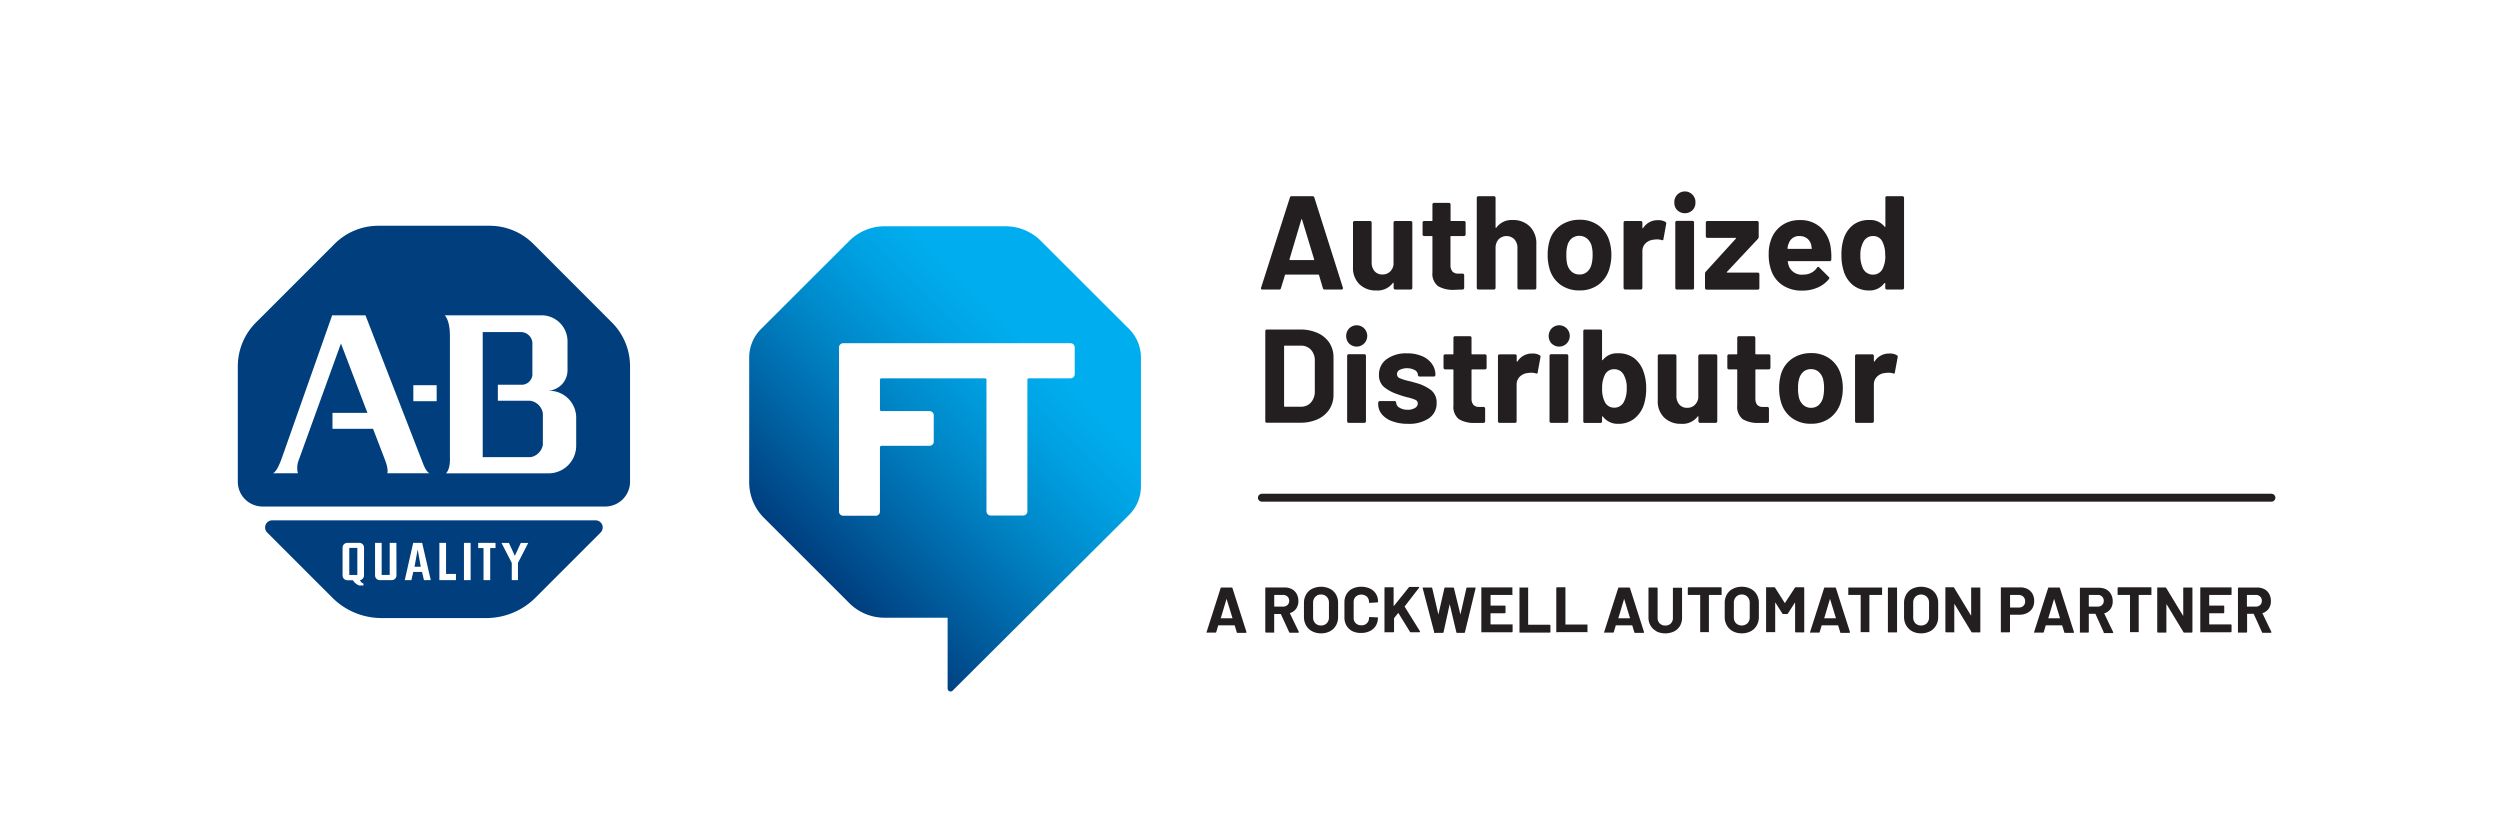 <?xml version="1.0" encoding="UTF-8"?>
<svg xmlns="http://www.w3.org/2000/svg" xmlns:xlink="http://www.w3.org/1999/xlink" viewBox="0 0 525 172">
  <defs>
    <style>.cls-1{fill:#003e7e;}.cls-2{fill:url(#FactoryTalk_gradient_45_);}.cls-3{fill:#231f20;}</style>
    <linearGradient id="FactoryTalk_gradient_45_" x1="169.39" y1="117.68" x2="227.54" y2="59.53" gradientUnits="userSpaceOnUse">
      <stop offset="0" stop-color="#003e7e"></stop>
      <stop offset="0.16" stop-color="#00599a"></stop>
      <stop offset="0.45" stop-color="#0087c8"></stop>
      <stop offset="0.67" stop-color="#00a3e4"></stop>
      <stop offset="0.8" stop-color="#00aeef"></stop>
    </linearGradient>
  </defs>
  <title>2019_RA-Partner-Logos</title>
  <g id="Logo_Bug" data-name="Logo Bug">
    <polygon class="cls-1" points="87.05 119.01 88.36 119.01 87.71 115.4 87.05 119.01"></polygon>
    <rect class="cls-1" x="73.35" y="115.06" width="1.69" height="5.68"></rect>
    <path class="cls-1" d="M125.08,109.27H57.17a1.5,1.5,0,0,0-1.06,2.56l13.68,13.68a14.6,14.6,0,0,0,10.33,4.28h22a14.6,14.6,0,0,0,10.33-4.28l13.68-13.68A1.5,1.5,0,0,0,125.08,109.27ZM76.44,120.83a1,1,0,0,1-.83,1,1.08,1.08,0,0,0,.72.71h0v.41h-.9a2.68,2.68,0,0,1-1.32-1.1H72.94a1,1,0,0,1-1-1V115a1,1,0,0,1,1-1h2.51a1,1,0,0,1,1,1Zm6.82,0a1,1,0,0,1-1,1h-2.5a1,1,0,0,1-1-1V114h1.39v6.74h1.69V114h1.4Zm5.77,1-.4-1.73H86.79l-.4,1.73H85L86.77,114h1.88l1.81,7.82Zm6.72,0H92.27V114h1.4v6.52h2.08Zm3.08,0h-1.4V114h1.4Zm5.23-6.74h-1.12v6.74h-1.4v-6.74h-1.12V114h3.64Zm4.71,3.12v3.62h-1.3v-3.62l-2.16-4.2h1.56l1.25,2.72,1.25-2.72h1.56Z"></path>
    <path class="cls-1" d="M111.35,84.16h-6.8V80.8h5.16a2.3,2.3,0,0,0,2.09-2V71.92a2.43,2.43,0,0,0-2.54-2.18h-7.89V96h10.07A3.18,3.18,0,0,0,114,93.41V86.79A3.16,3.16,0,0,0,111.35,84.16Z"></path>
    <path class="cls-1" d="M128.52,67.74,112,51.21a13,13,0,0,0-9.16-3.8H79.43a13,13,0,0,0-9.16,3.8L53.74,67.74a13,13,0,0,0-3.8,9.17l0,24.26a5.2,5.2,0,0,0,5.21,5.2H127.1a5.21,5.21,0,0,0,5.21-5.21V76.91A13,13,0,0,0,128.52,67.74ZM81.33,99.39s.33-.71-.49-2.84l-2.5-6.5H69.82V86.7h7.34L71.6,72.13,62.65,96.85a4.49,4.49,0,0,0-.09,2.54H57.24c.25,0,1-.47,2-3.35L69.75,66.22h7L88.93,97.58s.62,1.6,1.29,1.81ZM91.7,84.25H86.8V80.89h4.9ZM121,93.6a5.8,5.8,0,0,1-5.8,5.8H93.66c1-1,.82-3.35.82-3.35V70.53c0-3.41-1.09-4.31-1.09-4.31H114a5.46,5.46,0,0,1,5.18,5.45v6.07a4.31,4.31,0,0,1-4.31,4.32h.46A5.65,5.65,0,0,1,121,87.71Z"></path>
    <path class="cls-2" d="M237.13,69.11,218.57,50.58a10.48,10.48,0,0,0-7.4-3.06H185.76a10.46,10.46,0,0,0-7.4,3.06L159.8,69.11a8.46,8.46,0,0,0-2.47,6v26.17a10.54,10.54,0,0,0,3.09,7.46l17.94,17.92a10.45,10.45,0,0,0,7.39,3.06H199l0,14.86a.62.62,0,0,0,1.07.44l37.05-36.9a8.42,8.42,0,0,0,2.48-6v-27A8.46,8.46,0,0,0,237.13,69.11Zm-11.44,9.41a.88.88,0,0,1-.93.93h-8.64a.32.32,0,0,0-.37.37v27.51a.88.88,0,0,1-.26.67.9.9,0,0,1-.67.26h-6.73a.9.9,0,0,1-.67-.26.88.88,0,0,1-.26-.67V79.82a.32.32,0,0,0-.36-.37l-21.65,0a.32.32,0,0,0-.36.36v6.16a.32.32,0,0,0,.36.36h10a.94.94,0,0,1,.68.26.92.92,0,0,1,.26.67v5.43a.89.89,0,0,1-.94.93h-10a.32.32,0,0,0-.36.36v13.4a.89.89,0,0,1-.93.93h-6.73a.89.89,0,0,1-.94-.93V73a.9.9,0,0,1,.26-.67.93.93,0,0,1,.68-.26h47.63a.94.94,0,0,1,.68.26.9.9,0,0,1,.25.67Z"></path>
  </g>
  <g id="Byline_rule" data-name="Byline &amp; rule">
    <path class="cls-3" d="M477,105.35H265a.83.83,0,1,1,0-1.66H477a.83.83,0,0,1,0,1.66Z"></path>
    <path class="cls-3" d="M259.7,132.71l-.4-1.33s0-.06-.07-.06h-3.35a.1.1,0,0,0-.07.06l-.39,1.33a.18.18,0,0,1-.18.14h-1.72a.17.17,0,0,1-.13,0,.16.16,0,0,1,0-.14l2.94-9.2a.17.17,0,0,1,.18-.13h2.13a.17.17,0,0,1,.18.13l2.93,9.2a.11.11,0,0,1,0,.06c0,.09-.05.13-.15.13h-1.73A.18.18,0,0,1,259.7,132.71Zm-3.34-2.87h2.39c.06,0,.08,0,.06-.08l-1.23-4s0,0,0,0a.07.07,0,0,0,0,0l-1.2,4C256.3,129.81,256.31,129.84,256.36,129.84Z"></path>
    <path class="cls-3" d="M270.71,132.72,269,129a.09.09,0,0,0-.08-.06h-1.27a.07.07,0,0,0-.07.07v3.71a.13.13,0,0,1,0,.12.16.16,0,0,1-.11,0h-1.59a.17.17,0,0,1-.17-.17v-9.19a.16.16,0,0,1,.05-.11.13.13,0,0,1,.12,0h3.89a3.26,3.26,0,0,1,1.53.35,2.48,2.48,0,0,1,1,1,3.07,3.07,0,0,1,.36,1.51,2.75,2.75,0,0,1-.46,1.58,2.45,2.45,0,0,1-1.3.93.07.07,0,0,0,0,.1l1.85,3.85a.16.16,0,0,1,0,.08c0,.07-.05.11-.15.11H270.9A.18.18,0,0,1,270.71,132.72ZM267.59,125v2.33s0,.06.07.06h1.78a1.29,1.29,0,0,0,.93-.34,1.15,1.15,0,0,0,.36-.88,1.18,1.18,0,0,0-.36-.89,1.29,1.29,0,0,0-.93-.35h-1.78A.07.07,0,0,0,267.59,125Z"></path>
    <path class="cls-3" d="M275.54,132.56a3.08,3.08,0,0,1-1.26-1.22,3.54,3.54,0,0,1-.45-1.8v-2.91a3.49,3.49,0,0,1,.45-1.78,3,3,0,0,1,1.26-1.2,4.3,4.3,0,0,1,3.75,0,3,3,0,0,1,1.26,1.2,3.49,3.49,0,0,1,.45,1.78v2.91a3.57,3.57,0,0,1-.45,1.81,3.08,3.08,0,0,1-1.26,1.22,4,4,0,0,1-1.88.43A3.88,3.88,0,0,1,275.54,132.56Zm3.08-1.68a1.74,1.74,0,0,0,.46-1.27v-3a1.78,1.78,0,0,0-.45-1.27,1.58,1.58,0,0,0-1.22-.49,1.54,1.54,0,0,0-1.2.49,1.74,1.74,0,0,0-.46,1.27v3a1.74,1.74,0,0,0,.46,1.27,1.6,1.6,0,0,0,1.2.47A1.64,1.64,0,0,0,278.62,130.88Z"></path>
    <path class="cls-3" d="M284,132.54a3,3,0,0,1-1.24-1.16,3.39,3.39,0,0,1-.43-1.73v-3.14a3.39,3.39,0,0,1,.43-1.73,2.93,2.93,0,0,1,1.24-1.15,4,4,0,0,1,1.87-.41,4.15,4.15,0,0,1,1.84.39,2.88,2.88,0,0,1,1.24,1.1,3.08,3.08,0,0,1,.44,1.65c0,.08-.06.13-.17.15l-1.59.09h0a.12.12,0,0,1-.14-.14,1.56,1.56,0,0,0-.44-1.16,1.78,1.78,0,0,0-2.34,0,1.52,1.52,0,0,0-.44,1.16v3.27a1.54,1.54,0,0,0,.44,1.15,1.6,1.6,0,0,0,1.18.43,1.5,1.5,0,0,0,1.6-1.58c0-.1.05-.15.16-.15l1.59.07a.16.16,0,0,1,.12,0,.14.14,0,0,1,0,.1,3.17,3.17,0,0,1-.44,1.66,3,3,0,0,1-1.24,1.11,4.15,4.15,0,0,1-1.84.4A4,4,0,0,1,284,132.54Z"></path>
    <path class="cls-3" d="M290.79,132.8a.13.13,0,0,1-.05-.12v-9.19a.17.17,0,0,1,.16-.16h1.59a.13.13,0,0,1,.12,0,.16.16,0,0,1,.05.11v3.81a.06.06,0,0,0,0,0l.06,0,3.14-3.91a.25.25,0,0,1,.2-.09h1.8c.07,0,.12,0,.13.06a.15.15,0,0,1,0,.14l-3,3.88s0,.07,0,.09l3.21,5.16a.42.42,0,0,1,0,.09c0,.07-.05.1-.14.1h-1.79a.19.19,0,0,1-.19-.11l-2.42-3.92a.05.05,0,0,0-.05,0l0,0-.86,1.08a.31.31,0,0,0,0,.08v2.7a.17.17,0,0,1-.17.17H290.9A.16.16,0,0,1,290.79,132.8Z"></path>
    <path class="cls-3" d="M301.17,132.71l-2.41-9.21v0q0-.12.15-.12h1.68a.17.17,0,0,1,.18.13l1.29,5.54s0,.05,0,.05a0,0,0,0,0,0-.05l1.26-5.52a.16.16,0,0,1,.17-.15h1.65a.18.18,0,0,1,.19.13l1.36,5.54a.07.07,0,0,0,0,.05s0,0,0-.05l1.25-5.52a.18.18,0,0,1,.18-.15h1.6c.13,0,.18.06.15.17l-2.23,9.21a.18.18,0,0,1-.19.14H306a.16.16,0,0,1-.17-.14l-1.39-5.89s0,0,0,0,0,0,0,0l-1.29,5.88a.17.17,0,0,1-.18.15h-1.51A.18.18,0,0,1,301.17,132.71Z"></path>
    <path class="cls-3" d="M317.66,124.93a.16.16,0,0,1-.12,0h-4.46s-.06,0-.06.07v2.11s0,.07.06.07H316a.15.15,0,0,1,.11,0,.18.18,0,0,1,.05.12v1.32a.16.16,0,0,1-.05.11.13.13,0,0,1-.11.05h-2.93s-.06,0-.06.07v2.2c0,.05,0,.07.06.07h4.46a.17.17,0,0,1,.12.05.16.16,0,0,1,0,.11v1.32a.17.17,0,0,1-.17.17h-6.28a.18.18,0,0,1-.12,0,.16.16,0,0,1,0-.12v-9.19a.15.15,0,0,1,0-.11.15.15,0,0,1,.12,0h6.28a.13.13,0,0,1,.12,0,.16.16,0,0,1,0,.11v1.32A.21.21,0,0,1,317.66,124.93Z"></path>
    <path class="cls-3" d="M319.09,132.8a.17.17,0,0,1,0-.12v-9.19a.16.16,0,0,1,0-.11.13.13,0,0,1,.11,0h1.59a.13.13,0,0,1,.12,0,.16.16,0,0,1,0,.11v7.64c0,.05,0,.07.07.07h4.44a.17.17,0,0,1,.12.05.16.16,0,0,1,.05.11v1.32a.17.17,0,0,1-.17.17H319.2A.16.16,0,0,1,319.09,132.8Z"></path>
    <path class="cls-3" d="M326.87,132.8a.13.13,0,0,1-.05-.12v-9.19a.17.17,0,0,1,.16-.16h1.59a.13.13,0,0,1,.12,0,.16.16,0,0,1,.05.11v7.64c0,.05,0,.07.06.07h4.45a.17.17,0,0,1,.12.05.15.15,0,0,1,0,.11v1.32a.16.16,0,0,1,0,.12.17.17,0,0,1-.12,0H327A.16.16,0,0,1,326.87,132.8Z"></path>
    <path class="cls-3" d="M343.19,132.71l-.4-1.33a.1.1,0,0,0-.07-.06h-3.35s-.05,0-.07.06l-.39,1.33a.18.18,0,0,1-.18.14H337a.17.17,0,0,1-.12,0,.16.16,0,0,1,0-.14l2.94-9.2a.16.16,0,0,1,.17-.13h2.14a.16.16,0,0,1,.17.13l2.94,9.2a.11.11,0,0,1,0,.06c0,.09-.05.13-.15.13h-1.73A.18.18,0,0,1,343.19,132.71Zm-3.34-2.87h2.39c.05,0,.07,0,.05-.08l-1.22-4s0,0,0,0a.07.07,0,0,0,0,0l-1.2,4C339.78,129.81,339.8,129.84,339.85,129.84Z"></path>
    <path class="cls-3" d="M347.86,132.55a3,3,0,0,1-1.23-1.15,3.23,3.23,0,0,1-.45-1.71v-6.2a.16.16,0,0,1,.05-.11.13.13,0,0,1,.12,0h1.59a.17.17,0,0,1,.16.16v6.22a1.59,1.59,0,0,0,.44,1.16,1.62,1.62,0,0,0,1.17.44,1.51,1.51,0,0,0,1.6-1.6v-6.22a.16.16,0,0,1,.05-.11.13.13,0,0,1,.11,0h1.6a.13.13,0,0,1,.11,0,.16.16,0,0,1,.05.11v6.2a3.32,3.32,0,0,1-.44,1.71,3.06,3.06,0,0,1-1.24,1.15,4.36,4.36,0,0,1-3.69,0Z"></path>
    <path class="cls-3" d="M361.49,123.38a.16.16,0,0,1,.05.11v1.33a.17.17,0,0,1-.05.12.16.16,0,0,1-.11,0h-2.44s-.07,0-.07.06v7.63a.16.16,0,0,1,0,.12.21.21,0,0,1-.12,0h-1.59a.18.18,0,0,1-.12,0,.16.16,0,0,1,0-.12v-7.63s0-.06-.07-.06h-2.37a.16.16,0,0,1-.11,0,.13.13,0,0,1-.05-.12v-1.33a.17.17,0,0,1,.16-.16h6.86A.13.13,0,0,1,361.49,123.38Z"></path>
    <path class="cls-3" d="M363.9,132.56a3.08,3.08,0,0,1-1.26-1.22,3.54,3.54,0,0,1-.45-1.8v-2.91a3.49,3.49,0,0,1,.45-1.78,3,3,0,0,1,1.26-1.2,3.88,3.88,0,0,1,1.87-.43,3.92,3.92,0,0,1,1.88.43,3,3,0,0,1,1.26,1.2,3.49,3.49,0,0,1,.45,1.78v2.91a3.57,3.57,0,0,1-.45,1.81,3.08,3.08,0,0,1-1.26,1.22,4,4,0,0,1-1.88.43A3.88,3.88,0,0,1,363.9,132.56Zm3.08-1.68a1.74,1.74,0,0,0,.46-1.27v-3a1.74,1.74,0,0,0-.46-1.27,1.55,1.55,0,0,0-1.21-.49,1.58,1.58,0,0,0-1.21.49,1.78,1.78,0,0,0-.45,1.27v3a1.78,1.78,0,0,0,.45,1.27,1.79,1.79,0,0,0,2.42,0Z"></path>
    <path class="cls-3" d="M377.14,123.33h1.59a.17.17,0,0,1,.16.16v9.19a.13.13,0,0,1-.05.12.16.16,0,0,1-.11,0h-1.59a.17.17,0,0,1-.17-.17v-6s0-.06,0-.06,0,0-.06,0l-1.44,2.26a.21.21,0,0,1-.19.11h-.8a.21.21,0,0,1-.19-.11l-1.44-2.26s0,0-.06,0,0,0,0,.06v6a.16.16,0,0,1,0,.12.18.18,0,0,1-.12,0H371a.18.18,0,0,1-.12,0,.16.16,0,0,1,0-.12v-9.19a.15.15,0,0,1,0-.11.15.15,0,0,1,.12,0h1.59a.2.2,0,0,1,.19.11l2,3.16c0,.06.06.06.08,0l2.06-3.16A.2.2,0,0,1,377.14,123.33Z"></path>
    <path class="cls-3" d="M386.43,132.71l-.41-1.33s0-.06-.07-.06H382.6a.07.07,0,0,0-.06.06l-.4,1.33a.16.16,0,0,1-.17.14h-1.73a.14.14,0,0,1-.12,0,.13.13,0,0,1,0-.14l2.94-9.2a.17.17,0,0,1,.18-.13h2.13a.17.17,0,0,1,.18.13l2.94,9.2s0,0,0,.06-.05.13-.15.13H386.6A.16.16,0,0,1,386.43,132.71Zm-3.35-2.87h2.39c.06,0,.08,0,.06-.08l-1.23-4s0,0,0,0a.11.11,0,0,0,0,0l-1.19,4C383,129.81,383,129.84,383.08,129.84Z"></path>
    <path class="cls-3" d="M395.19,123.38a.16.16,0,0,1,.05.11v1.33a.17.17,0,0,1-.05.12.16.16,0,0,1-.11,0h-2.44s-.07,0-.07.06v7.63a.16.16,0,0,1,0,.12.18.18,0,0,1-.12,0h-1.59a.17.17,0,0,1-.12,0,.16.16,0,0,1,0-.12v-7.63s0-.06-.07-.06h-2.37a.14.14,0,0,1-.11,0,.13.13,0,0,1-.05-.12v-1.33a.13.13,0,0,1,.05-.11.12.12,0,0,1,.11,0h6.86A.13.13,0,0,1,395.19,123.38Z"></path>
    <path class="cls-3" d="M396.51,132.8a.17.17,0,0,1-.05-.12v-9.19a.16.16,0,0,1,.05-.11.13.13,0,0,1,.12,0h1.59a.13.13,0,0,1,.11,0,.16.16,0,0,1,.05.11v9.19a.17.17,0,0,1-.05.12.16.16,0,0,1-.11,0h-1.59A.17.17,0,0,1,396.51,132.8Z"></path>
    <path class="cls-3" d="M401.55,132.56a3.12,3.12,0,0,1-1.25-1.22,3.54,3.54,0,0,1-.45-1.8v-2.91a3.49,3.49,0,0,1,.45-1.78,3.07,3.07,0,0,1,1.25-1.2,4.32,4.32,0,0,1,3.76,0,3,3,0,0,1,1.26,1.2,3.49,3.49,0,0,1,.45,1.78v2.91a3.57,3.57,0,0,1-.45,1.81,3.08,3.08,0,0,1-1.26,1.22,4.05,4.05,0,0,1-1.89.43A3.91,3.91,0,0,1,401.55,132.56Zm3.09-1.68a1.78,1.78,0,0,0,.46-1.27v-3a1.74,1.74,0,0,0-.46-1.27,1.74,1.74,0,0,0-2.42,0,1.78,1.78,0,0,0-.45,1.27v3a1.78,1.78,0,0,0,.45,1.27,1.63,1.63,0,0,0,1.2.47A1.66,1.66,0,0,0,404.64,130.88Z"></path>
    <path class="cls-3" d="M414,123.38a.13.13,0,0,1,.11,0h1.6a.13.13,0,0,1,.11,0,.16.16,0,0,1,.05.11v9.19a.17.17,0,0,1-.05.12.16.16,0,0,1-.11,0h-1.54a.19.19,0,0,1-.19-.11l-3.52-5.82a.07.07,0,0,0-.06,0,.06.06,0,0,0,0,.06l0,5.74a.13.13,0,0,1,0,.12.16.16,0,0,1-.11,0h-1.59a.17.17,0,0,1-.17-.17v-9.19a.16.16,0,0,1,0-.11.13.13,0,0,1,.12,0h1.53a.18.18,0,0,1,.19.11l3.51,5.79s0,0,.06,0,0,0,0-.06v-5.71A.16.16,0,0,1,414,123.38Z"></path>
    <path class="cls-3" d="M425.76,123.68a2.63,2.63,0,0,1,1.05,1,3.11,3.11,0,0,1,.37,1.54,2.94,2.94,0,0,1-.38,1.51,2.68,2.68,0,0,1-1.09,1,3.5,3.5,0,0,1-1.61.36h-1.93c-.05,0-.07,0-.07.07v3.46a.17.17,0,0,1-.17.17h-1.59a.16.16,0,0,1-.11,0,.17.17,0,0,1-.05-.12v-9.2a.17.17,0,0,1,.05-.12.16.16,0,0,1,.11,0h3.84A3.35,3.35,0,0,1,425.76,123.68Zm-.86,3.57a1.24,1.24,0,0,0,.38-.94,1.3,1.3,0,0,0-.38-1,1.43,1.43,0,0,0-1-.37h-1.72a.06.06,0,0,0-.07.07v2.5s0,.07.07.07h1.72A1.42,1.42,0,0,0,424.9,127.25Z"></path>
    <path class="cls-3" d="M433.48,132.71l-.41-1.33s0-.06-.07-.06h-3.34s-.05,0-.07.06l-.39,1.33a.18.18,0,0,1-.18.14h-1.73a.17.17,0,0,1-.12,0,.13.13,0,0,1,0-.14l2.93-9.2a.17.17,0,0,1,.18-.13h2.14a.16.16,0,0,1,.17.13l2.94,9.2s0,0,0,.06,0,.13-.15.13h-1.72A.18.18,0,0,1,433.48,132.71Zm-3.35-2.87h2.4c.05,0,.07,0,.05-.08l-1.22-4s0,0,0,0a.07.07,0,0,0,0,0l-1.2,4C430.07,129.81,430.09,129.84,430.13,129.84Z"></path>
    <path class="cls-3" d="M441.76,132.72l-1.7-3.76s0-.06-.08-.06h-1.26a.06.06,0,0,0-.07.07v3.71a.17.17,0,0,1-.17.17h-1.59a.16.16,0,0,1-.11,0,.17.17,0,0,1,0-.12v-9.19a.16.16,0,0,1,0-.11.13.13,0,0,1,.11,0h3.89a3.26,3.26,0,0,1,1.53.35,2.48,2.48,0,0,1,1,1,3.07,3.07,0,0,1,.36,1.51,2.68,2.68,0,0,1-.46,1.58,2.46,2.46,0,0,1-1.29.93c-.05,0-.06,0,0,.1l1.85,3.85a.13.13,0,0,1,0,.08c0,.07,0,.11-.15.11H442A.19.19,0,0,1,441.76,132.72ZM438.65,125v2.33s0,.06.07.06h1.78a1.29,1.29,0,0,0,.93-.34,1.15,1.15,0,0,0,.36-.88,1.18,1.18,0,0,0-.36-.89,1.29,1.29,0,0,0-.93-.35h-1.78A.06.06,0,0,0,438.65,125Z"></path>
    <path class="cls-3" d="M451.75,123.38a.16.16,0,0,1,.05.11v1.33a.17.17,0,0,1-.05.12.16.16,0,0,1-.11,0H449.2s-.07,0-.07.06v7.63a.16.16,0,0,1,0,.12.18.18,0,0,1-.12,0h-1.59a.17.17,0,0,1-.12,0,.16.16,0,0,1,0-.12v-7.63s0-.06-.07-.06h-2.37a.16.16,0,0,1-.11,0,.13.13,0,0,1-.05-.12v-1.33a.17.17,0,0,1,.16-.16h6.86A.13.13,0,0,1,451.75,123.38Z"></path>
    <path class="cls-3" d="M458.54,123.38a.13.13,0,0,1,.11,0h1.59a.13.13,0,0,1,.12,0,.16.16,0,0,1,.05.11v9.19a.17.17,0,0,1-.17.17h-1.53a.19.19,0,0,1-.19-.11L455,126.92a.07.07,0,0,0-.06,0,.06.06,0,0,0,0,.06l0,5.74a.17.17,0,0,1-.05.12.16.16,0,0,1-.11,0h-1.59a.17.17,0,0,1-.17-.17v-9.19a.16.16,0,0,1,.05-.11.13.13,0,0,1,.12,0h1.53a.18.18,0,0,1,.19.11l3.51,5.79s0,0,.06,0,0,0,0-.06v-5.71A.16.16,0,0,1,458.54,123.38Z"></path>
    <path class="cls-3" d="M468.55,124.93a.16.16,0,0,1-.12,0H464a.07.07,0,0,0-.07.07v2.11a.07.07,0,0,0,.07.07h2.93a.15.15,0,0,1,.11,0,.18.18,0,0,1,.05.12v1.32a.16.16,0,0,1-.05.11.13.13,0,0,1-.11.05H464a.07.07,0,0,0-.07.07v2.2a.06.06,0,0,0,.07.07h4.46a.17.17,0,0,1,.12.05.16.16,0,0,1,.05.11v1.32a.17.17,0,0,1-.17.17h-6.28a.18.18,0,0,1-.12,0,.16.16,0,0,1,0-.12v-9.19a.15.15,0,0,1,0-.11.15.15,0,0,1,.12,0h6.28a.13.13,0,0,1,.12,0,.16.16,0,0,1,.05.11v1.32A.21.21,0,0,1,468.55,124.93Z"></path>
    <path class="cls-3" d="M475,132.72l-1.7-3.76a.09.09,0,0,0-.08-.06h-1.27s-.06,0-.06.07v3.71a.17.17,0,0,1-.17.17h-1.59a.16.16,0,0,1-.11,0,.13.13,0,0,1-.05-.12v-9.19a.17.17,0,0,1,.16-.16H474a3.26,3.26,0,0,1,1.53.35,2.48,2.48,0,0,1,1,1,3.07,3.07,0,0,1,.36,1.51,2.68,2.68,0,0,1-.46,1.58,2.46,2.46,0,0,1-1.29.93c-.05,0-.06,0,0,.1l1.85,3.85a.31.31,0,0,1,0,.08c0,.07-.05.11-.15.11h-1.67A.19.19,0,0,1,475,132.72ZM471.85,125v2.33a.05.05,0,0,0,.06.06h1.79a1.29,1.29,0,0,0,.93-.34,1.15,1.15,0,0,0,.36-.88,1.18,1.18,0,0,0-.36-.89,1.29,1.29,0,0,0-.93-.35h-1.79S471.85,125,471.85,125Z"></path>
  </g>
  <g id="Title_Text" data-name="Title Text">
    <path class="cls-3" d="M277.8,60.52,277,57.78c0-.08-.08-.12-.14-.12h-6.88c-.06,0-.11,0-.14.12L269,60.52a.34.34,0,0,1-.36.28h-3.56a.3.3,0,0,1-.25-.1.34.34,0,0,1,0-.29l6.05-18.93a.36.36,0,0,1,.37-.28h4.39a.36.36,0,0,1,.37.28l6,18.93a.29.29,0,0,1,0,.14c0,.17-.1.25-.31.25h-3.55A.36.36,0,0,1,277.8,60.52Zm-6.88-5.91h4.92c.12,0,.15,0,.12-.17l-2.52-8.31c0-.08-.05-.11-.09-.1s-.06,0-.08.1l-2.47,8.31C270.79,54.56,270.82,54.61,270.92,54.61Z"></path>
    <path class="cls-3" d="M292.74,46.51a.33.33,0,0,1,.24-.1h3.28a.34.34,0,0,1,.33.33V60.46a.3.3,0,0,1-.1.24.29.29,0,0,1-.23.1H293a.33.33,0,0,1-.24-.1.33.33,0,0,1-.1-.24v-1a.1.1,0,0,0-.05-.1s-.08,0-.11.07A4.05,4.05,0,0,1,289,61a4.91,4.91,0,0,1-3.5-1.29,4.73,4.73,0,0,1-1.37-3.61V46.74a.29.29,0,0,1,.1-.23.3.3,0,0,1,.24-.1h3.25a.34.34,0,0,1,.33.33v8.38a2.72,2.72,0,0,0,.6,1.82,2.11,2.11,0,0,0,1.67.7,2.24,2.24,0,0,0,1.57-.58,2.45,2.45,0,0,0,.75-1.5V46.74A.33.33,0,0,1,292.74,46.51Z"></path>
    <path class="cls-3" d="M307.67,49.47a.33.33,0,0,1-.24.1h-2.69a.13.13,0,0,0-.14.14v5.94A2.11,2.11,0,0,0,305,57a1.51,1.51,0,0,0,1.22.45h.92a.34.34,0,0,1,.34.33v2.66a.36.36,0,0,1-.34.37c-.78,0-1.34.05-1.68.05a6.22,6.22,0,0,1-3.47-.77,3.29,3.29,0,0,1-1.18-2.89V49.71a.12.12,0,0,0-.14-.14h-1.59a.3.3,0,0,1-.24-.1.29.29,0,0,1-.1-.23v-2.5a.29.29,0,0,1,.1-.23.3.3,0,0,1,.24-.1h1.59a.12.12,0,0,0,.14-.14V42.94a.3.3,0,0,1,.1-.24.31.31,0,0,1,.24-.1h3.13a.34.34,0,0,1,.34.34v3.33a.13.13,0,0,0,.14.14h2.69a.33.33,0,0,1,.24.1.32.32,0,0,1,.09.23v2.5A.32.32,0,0,1,307.67,49.47Z"></path>
    <path class="cls-3" d="M321.26,47.56a5,5,0,0,1,1.37,3.72v9.18a.34.34,0,0,1-.34.34H319a.33.33,0,0,1-.24-.1.33.33,0,0,1-.1-.24V52.09a2.62,2.62,0,0,0-.63-1.82,2.33,2.33,0,0,0-3.33,0,2.62,2.62,0,0,0-.63,1.82v8.37a.34.34,0,0,1-.34.34h-3.27a.33.33,0,0,1-.24-.1.33.33,0,0,1-.1-.24V41.54a.33.33,0,0,1,.1-.24.33.33,0,0,1,.24-.1h3.27a.34.34,0,0,1,.34.34v6.18a.12.12,0,0,0,.06.12.07.07,0,0,0,.08,0,3.92,3.92,0,0,1,3.42-1.63A4.88,4.88,0,0,1,321.26,47.56Z"></path>
    <path class="cls-3" d="M327.7,59.79a6.15,6.15,0,0,1-2.3-3.36,10,10,0,0,1-.39-2.85,10.42,10.42,0,0,1,.39-3,6,6,0,0,1,2.33-3.25,6.87,6.87,0,0,1,4-1.18,6.52,6.52,0,0,1,3.92,1.17,6.2,6.2,0,0,1,2.3,3.23,9.82,9.82,0,0,1,.44,2.94,9.93,9.93,0,0,1-.39,2.83,6.28,6.28,0,0,1-2.28,3.43,6.52,6.52,0,0,1-4,1.24A6.63,6.63,0,0,1,327.7,59.79Zm5.6-2.71a3.1,3.1,0,0,0,.92-1.54,8,8,0,0,0,.23-2,7.5,7.5,0,0,0-.23-2,3.08,3.08,0,0,0-1-1.49,2.61,2.61,0,0,0-3.15,0,3,3,0,0,0-.91,1.49,6.68,6.68,0,0,0-.22,2,7.72,7.72,0,0,0,.19,2,3.13,3.13,0,0,0,.94,1.54,2.43,2.43,0,0,0,1.61.56A2.32,2.32,0,0,0,333.3,57.08Z"></path>
    <path class="cls-3" d="M349.74,46.6a.36.36,0,0,1,.16.42l-.58,3.2c0,.22-.15.28-.4.19a3.17,3.17,0,0,0-1-.14,4.24,4.24,0,0,0-.61.06,2.73,2.73,0,0,0-1.71.74,2.28,2.28,0,0,0-.7,1.75v7.64a.34.34,0,0,1-.34.34h-3.27a.34.34,0,0,1-.34-.34V46.74a.29.29,0,0,1,.1-.23.3.3,0,0,1,.24-.1h3.27a.3.3,0,0,1,.24.1.29.29,0,0,1,.1.23v1.07a.11.11,0,0,0,.06.11s.06,0,.08,0a3.55,3.55,0,0,1,3.08-1.68A2.89,2.89,0,0,1,349.74,46.6Z"></path>
    <path class="cls-3" d="M352.24,44.15a2.13,2.13,0,0,1-.63-1.58,2.22,2.22,0,1,1,4.43,0,2.13,2.13,0,0,1-.63,1.58,2.31,2.31,0,0,1-3.17,0Zm-.33,16.55a.3.3,0,0,1-.1-.24V46.72a.3.3,0,0,1,.1-.24.29.29,0,0,1,.23-.1h3.28a.32.32,0,0,1,.33.34V60.46a.32.32,0,0,1-.33.34h-3.28A.29.29,0,0,1,351.91,60.7Z"></path>
    <path class="cls-3" d="M358.15,60.7a.3.3,0,0,1-.1-.24v-3a.64.64,0,0,1,.17-.42l6.3-6.92c.09-.11.07-.17-.06-.17h-5.91a.32.32,0,0,1-.23-.09.33.33,0,0,1-.1-.24V46.74a.34.34,0,0,1,.33-.33H369a.34.34,0,0,1,.33.33v3a.67.67,0,0,1-.17.42l-6.49,6.92c-.08.11-.06.17.05.17h6.42a.32.32,0,0,1,.23.09.33.33,0,0,1,.1.24v2.91a.3.3,0,0,1-.1.24.29.29,0,0,1-.23.1H358.39A.3.3,0,0,1,358.15,60.7Z"></path>
    <path class="cls-3" d="M384.57,54.5a.33.33,0,0,1-.37.34h-8.65c-.11,0-.15,0-.11.14a4.82,4.82,0,0,0,.31,1.12,2.93,2.93,0,0,0,3,1.56,3.35,3.35,0,0,0,2.83-1.45.33.33,0,0,1,.25-.17.31.31,0,0,1,.2.11l2,2a.4.4,0,0,1,.14.25.6.6,0,0,1-.12.23,6.1,6.1,0,0,1-2.38,1.77,7.93,7.93,0,0,1-3.19.63,7.25,7.25,0,0,1-4.07-1.09,6.09,6.09,0,0,1-2.4-3,9.66,9.66,0,0,1-.58-3.67,8,8,0,0,1,.42-2.71,6.14,6.14,0,0,1,2.25-3.17,6.32,6.32,0,0,1,3.82-1.17,6.24,6.24,0,0,1,4.5,1.62,7.13,7.13,0,0,1,2.05,4.34A12,12,0,0,1,384.57,54.5Zm-9-3.28a6.84,6.84,0,0,0-.2.9.13.13,0,0,0,.14.14h4.84c.12,0,.15,0,.12-.14-.1-.54-.14-.8-.14-.78a2.47,2.47,0,0,0-.89-1.31,2.59,2.59,0,0,0-1.55-.46A2.23,2.23,0,0,0,375.61,51.22Z"></path>
    <path class="cls-3" d="M396,41.3a.31.31,0,0,1,.24-.1h3.27a.34.34,0,0,1,.34.34V60.46a.34.34,0,0,1-.34.34h-3.27a.31.31,0,0,1-.24-.1.3.3,0,0,1-.1-.24v-.92c0-.06,0-.09-.05-.1a.15.15,0,0,0-.12,0A3.81,3.81,0,0,1,392.54,61a5.34,5.34,0,0,1-3.37-1.09,6,6,0,0,1-2-3,10.89,10.89,0,0,1-.47-3.39,10.67,10.67,0,0,1,.5-3.47,6,6,0,0,1,2-2.85,5.51,5.51,0,0,1,3.43-1,3.78,3.78,0,0,1,3.13,1.4q.06.09.12.06a.13.13,0,0,0,.05-.11v-6A.3.3,0,0,1,396,41.3Zm-.12,12.3a5.9,5.9,0,0,0-.62-2.94,2.08,2.08,0,0,0-1.88-1.09,2.22,2.22,0,0,0-2,1.09,5.53,5.53,0,0,0-.7,3,6,6,0,0,0,.59,2.8,2.27,2.27,0,0,0,2.07,1.21,2.17,2.17,0,0,0,2-1.21A5.89,5.89,0,0,0,395.91,53.6Z"></path>
    <path class="cls-3" d="M265.81,88.7a.3.3,0,0,1-.1-.24V69.54a.3.3,0,0,1,.1-.24.29.29,0,0,1,.23-.1h7a8.71,8.71,0,0,1,3.69.74A5.78,5.78,0,0,1,279.18,72a5.65,5.65,0,0,1,.86,3.11v7.72a5.65,5.65,0,0,1-.86,3.11,5.78,5.78,0,0,1-2.45,2.09,8.71,8.71,0,0,1-3.69.74h-7A.29.29,0,0,1,265.81,88.7Zm4-3.29h3.38a2.7,2.7,0,0,0,2.09-.87,3.41,3.41,0,0,0,.83-2.32V75.78a3.29,3.29,0,0,0-.8-2.32,2.77,2.77,0,0,0-2.14-.87H269.8c-.1,0-.14,0-.14.14V85.27C269.66,85.37,269.7,85.41,269.8,85.41Z"></path>
    <path class="cls-3" d="M283.31,72.15a2.34,2.34,0,0,1,0-3.17,2.22,2.22,0,0,1,3.81,1.59,2.23,2.23,0,0,1-3.79,1.58ZM283,88.7a.3.3,0,0,1-.1-.24V74.72a.3.3,0,0,1,.1-.24.31.31,0,0,1,.24-.1h3.27a.34.34,0,0,1,.34.34V88.46a.34.34,0,0,1-.34.34h-3.27A.31.31,0,0,1,283,88.7Z"></path>
    <path class="cls-3" d="M292.36,88.46A5,5,0,0,1,290.19,87a3.36,3.36,0,0,1-.77-2.16v-.28a.34.34,0,0,1,.34-.33h3.11a.33.33,0,0,1,.24.1.32.32,0,0,1,.09.23v0a1.24,1.24,0,0,0,.69,1.05,3.16,3.16,0,0,0,1.72.44,2.81,2.81,0,0,0,1.54-.38,1.11,1.11,0,0,0,.59-.94.82.82,0,0,0-.5-.76,9.6,9.6,0,0,0-1.66-.53,17.69,17.69,0,0,1-2.07-.64,9.05,9.05,0,0,1-2.85-1.51,3.19,3.19,0,0,1-1.07-2.58,3.92,3.92,0,0,1,1.61-3.29,6.91,6.91,0,0,1,4.27-1.22,7.82,7.82,0,0,1,3.14.58,4.79,4.79,0,0,1,2.08,1.61,3.9,3.9,0,0,1,.75,2.35.37.37,0,0,1-.1.24.36.36,0,0,1-.24.09h-3a.32.32,0,0,1-.23-.09.33.33,0,0,1-.1-.24,1.23,1.23,0,0,0-.63-1,3.53,3.53,0,0,0-3.18-.08,1,1,0,0,0-.59.92.89.89,0,0,0,.58.84,9.82,9.82,0,0,0,1.91.59l.7.18.84.24a9.19,9.19,0,0,1,3.14,1.51,3.27,3.27,0,0,1,1.15,2.69,3.74,3.74,0,0,1-1.64,3.23A7.44,7.44,0,0,1,295.64,89,9.13,9.13,0,0,1,292.36,88.46Z"></path>
    <path class="cls-3" d="M312.09,77.47a.33.33,0,0,1-.24.1h-2.69a.13.13,0,0,0-.14.14v5.94A2.11,2.11,0,0,0,309.4,85a1.51,1.51,0,0,0,1.22.45h.92a.3.3,0,0,1,.24.1.29.29,0,0,1,.1.23v2.66a.35.35,0,0,1-.34.37c-.78,0-1.34,0-1.68,0a6.24,6.24,0,0,1-3.47-.77,3.28,3.28,0,0,1-1.17-2.89V77.71a.13.13,0,0,0-.14-.14h-1.6a.34.34,0,0,1-.34-.33v-2.5a.34.34,0,0,1,.34-.33h1.6a.13.13,0,0,0,.14-.14V70.94a.32.32,0,0,1,.33-.34h3.14a.32.32,0,0,1,.33.34v3.33a.13.13,0,0,0,.14.14h2.69a.34.34,0,0,1,.34.33v2.5A.33.33,0,0,1,312.09,77.47Z"></path>
    <path class="cls-3" d="M323.33,74.6a.35.35,0,0,1,.17.42l-.59,3.2c0,.22-.15.28-.39.19a3.22,3.22,0,0,0-1-.14,4.35,4.35,0,0,0-.62.06,2.73,2.73,0,0,0-1.71.74,2.31,2.31,0,0,0-.7,1.75v7.64a.32.32,0,0,1-.33.34H314.9a.29.29,0,0,1-.23-.1.3.3,0,0,1-.1-.24V74.74a.34.34,0,0,1,.33-.33h3.28a.33.33,0,0,1,.24.1.32.32,0,0,1,.09.23v1.07a.11.11,0,0,0,.06.11.06.06,0,0,0,.09,0,3.55,3.55,0,0,1,3.08-1.68A2.83,2.83,0,0,1,323.33,74.6Z"></path>
    <path class="cls-3" d="M325.84,72.15a2.34,2.34,0,0,1,0-3.17,2.22,2.22,0,0,1,3.81,1.59,2.23,2.23,0,0,1-3.79,1.58ZM325.5,88.7a.33.33,0,0,1-.1-.24V74.72a.33.33,0,0,1,.1-.24.33.33,0,0,1,.24-.1H329a.34.34,0,0,1,.34.34V88.46a.34.34,0,0,1-.34.34h-3.27A.33.33,0,0,1,325.5,88.7Z"></path>
    <path class="cls-3" d="M345.7,81.55a11.2,11.2,0,0,1-.47,3.39,6.18,6.18,0,0,1-2.06,3A5.3,5.3,0,0,1,339.82,89a3.83,3.83,0,0,1-3.22-1.54s-.07,0-.11,0-.06,0-.06.1v.92a.32.32,0,0,1-.33.34h-3.28a.32.32,0,0,1-.33-.34V69.54a.32.32,0,0,1,.33-.34h3.28a.32.32,0,0,1,.33.34v6a.11.11,0,0,0,.06.11s.07,0,.11-.06a3.73,3.73,0,0,1,3.11-1.4,5.51,5.51,0,0,1,3.43,1,6,6,0,0,1,2,2.85A10.21,10.21,0,0,1,345.7,81.55Zm-4.09.08a5.44,5.44,0,0,0-.67-3,2.2,2.2,0,0,0-2-1.09,2.06,2.06,0,0,0-1.87,1.09,5.9,5.9,0,0,0-.62,2.94,5.72,5.72,0,0,0,.56,2.83,2.14,2.14,0,0,0,2,1.21,2.21,2.21,0,0,0,2-1.21A5.8,5.8,0,0,0,341.61,81.63Z"></path>
    <path class="cls-3" d="M356.78,74.51a.29.29,0,0,1,.23-.1h3.28a.34.34,0,0,1,.34.33V88.46a.33.33,0,0,1-.1.24.33.33,0,0,1-.24.1H357a.29.29,0,0,1-.23-.1.3.3,0,0,1-.1-.24v-.95a.09.09,0,0,0-.06-.1s-.07,0-.11.07A4,4,0,0,1,353,89a4.9,4.9,0,0,1-3.5-1.29,4.69,4.69,0,0,1-1.37-3.61V74.74a.32.32,0,0,1,.09-.23.33.33,0,0,1,.24-.1h3.25a.34.34,0,0,1,.34.33v8.38a2.72,2.72,0,0,0,.6,1.82,2.09,2.09,0,0,0,1.66.7,2.22,2.22,0,0,0,1.57-.58,2.52,2.52,0,0,0,.76-1.5V74.74A.29.29,0,0,1,356.78,74.51Z"></path>
    <path class="cls-3" d="M371.7,77.47a.33.33,0,0,1-.24.1h-2.69a.13.13,0,0,0-.14.14v5.94A2.11,2.11,0,0,0,369,85a1.51,1.51,0,0,0,1.22.45h.92a.3.3,0,0,1,.24.1.29.29,0,0,1,.1.23v2.66a.35.35,0,0,1-.34.37c-.78,0-1.34,0-1.68,0a6.24,6.24,0,0,1-3.47-.77,3.28,3.28,0,0,1-1.17-2.89V77.71a.13.13,0,0,0-.14-.14h-1.6a.34.34,0,0,1-.34-.33v-2.5a.34.34,0,0,1,.34-.33h1.6a.13.13,0,0,0,.14-.14V70.94a.32.32,0,0,1,.33-.34h3.14a.32.32,0,0,1,.33.34v3.33a.13.13,0,0,0,.14.14h2.69a.34.34,0,0,1,.34.33v2.5A.33.33,0,0,1,371.7,77.47Z"></path>
    <path class="cls-3" d="M376.31,87.79a6.15,6.15,0,0,1-2.3-3.36,10,10,0,0,1-.39-2.85,10.42,10.42,0,0,1,.39-3,6,6,0,0,1,2.32-3.25,6.9,6.9,0,0,1,4-1.18,6.54,6.54,0,0,1,3.92,1.17,6.19,6.19,0,0,1,2.29,3.23,9.52,9.52,0,0,1,.45,2.94,9.93,9.93,0,0,1-.39,2.83,6.28,6.28,0,0,1-2.28,3.43,6.54,6.54,0,0,1-4,1.24A6.63,6.63,0,0,1,376.31,87.79Zm5.6-2.71a3.25,3.25,0,0,0,.92-1.54,8.06,8.06,0,0,0,.22-2,7.54,7.54,0,0,0-.22-2,3.15,3.15,0,0,0-.95-1.49,2.4,2.4,0,0,0-1.57-.53,2.38,2.38,0,0,0-1.58.53,3,3,0,0,0-.91,1.49,6.62,6.62,0,0,0-.23,2,7.64,7.64,0,0,0,.2,2,3.13,3.13,0,0,0,.94,1.54,2.41,2.41,0,0,0,1.61.56A2.34,2.34,0,0,0,381.91,85.08Z"></path>
    <path class="cls-3" d="M398.34,74.6a.35.35,0,0,1,.17.42l-.59,3.2c0,.22-.15.28-.39.19a3.22,3.22,0,0,0-1-.14,4.35,4.35,0,0,0-.62.06,2.73,2.73,0,0,0-1.71.74,2.3,2.3,0,0,0-.69,1.75v7.64a.33.33,0,0,1-.1.24.33.33,0,0,1-.24.1h-3.28a.32.32,0,0,1-.33-.34V74.74a.32.32,0,0,1,.09-.23.33.33,0,0,1,.24-.1h3.28a.34.34,0,0,1,.34.33v1.07s0,.09.05.11a.06.06,0,0,0,.09,0,3.55,3.55,0,0,1,3.08-1.68A2.83,2.83,0,0,1,398.34,74.6Z"></path>
  </g>
</svg>
